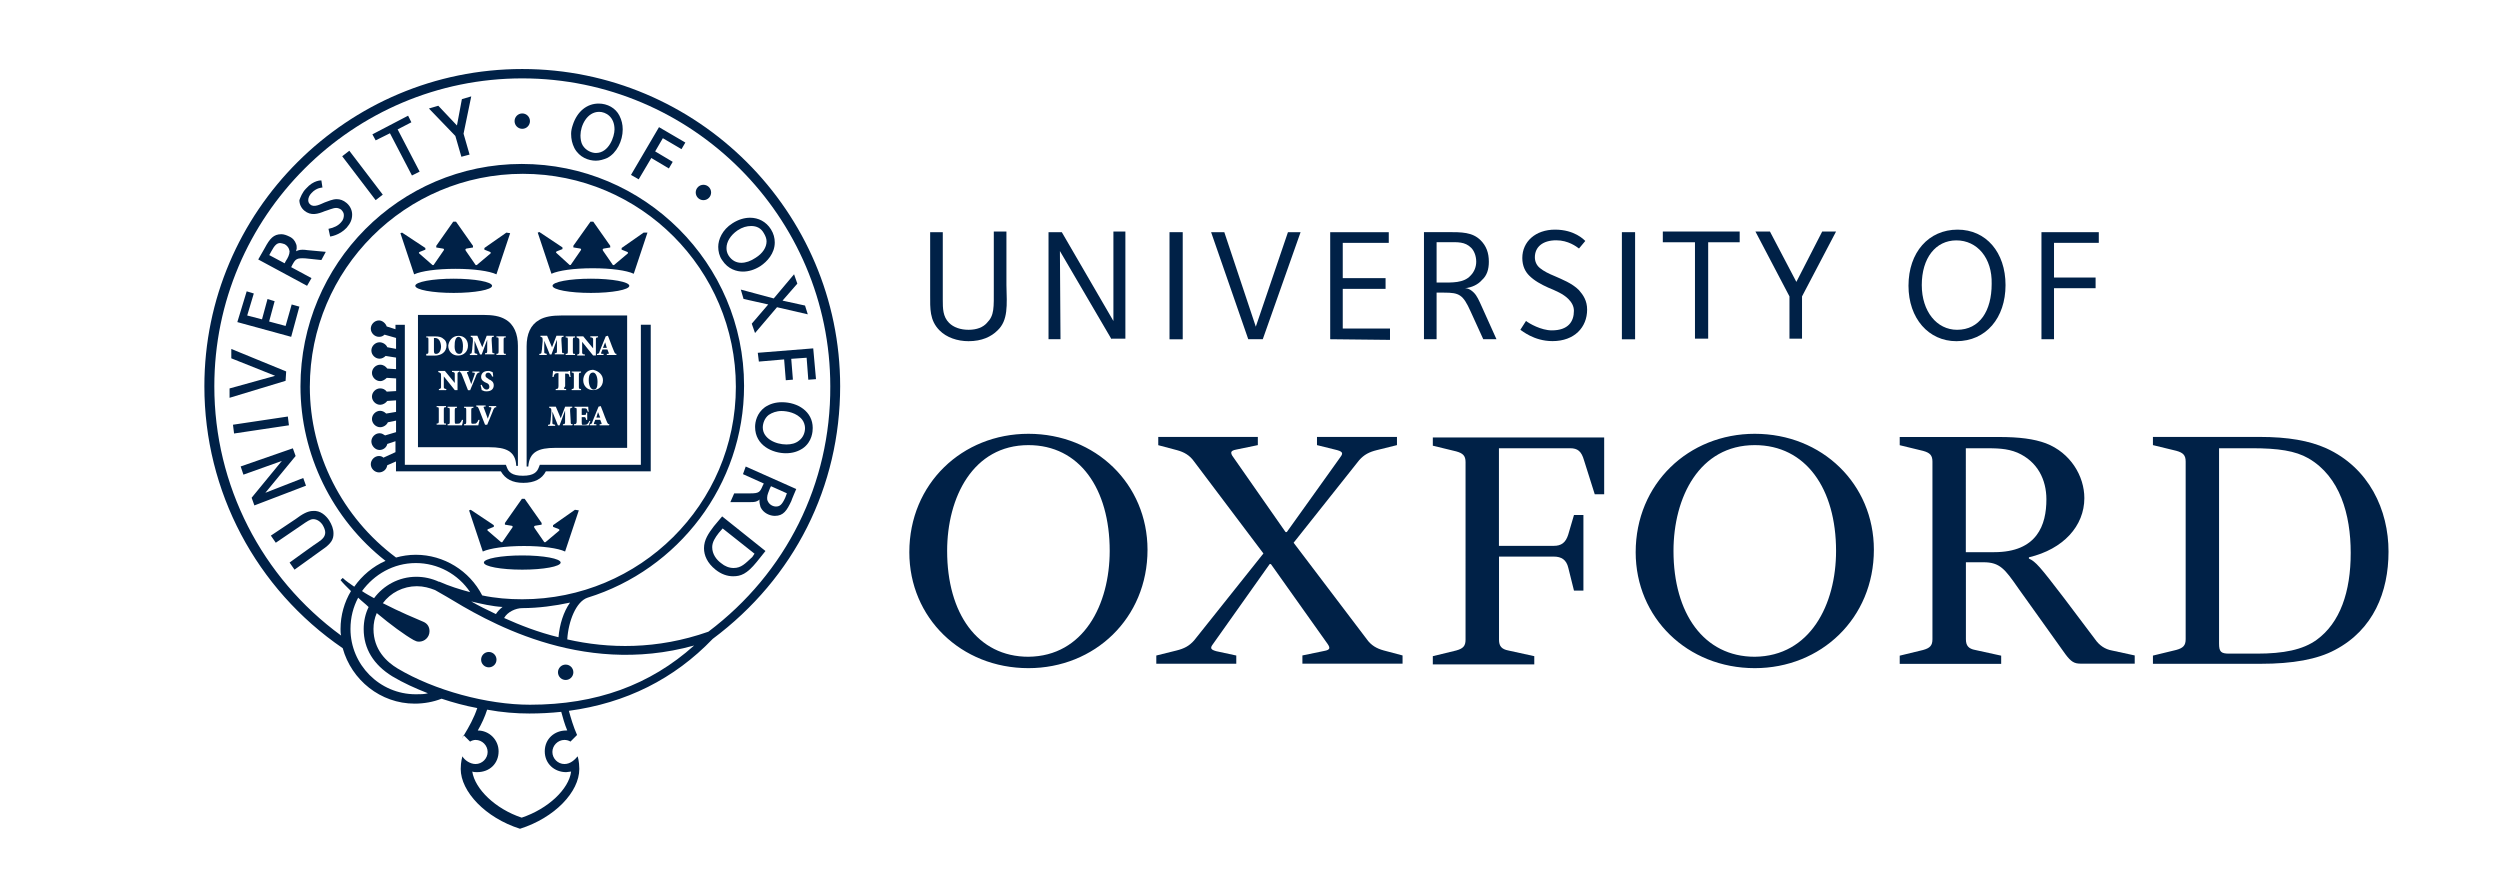 <?xml version="1.0" encoding="utf-8"?>
<!-- Generator: Adobe Illustrator 25.2.3, SVG Export Plug-In . SVG Version: 6.00 Build 0)  -->
<svg version="1.1" id="Capa_1" xmlns="http://www.w3.org/2000/svg" xmlns:xlink="http://www.w3.org/1999/xlink" x="0px" y="0px"
	 viewBox="0 0 3444.6 1227.8" style="enable-background:new 0 0 3444.6 1227.8;" xml:space="preserve">
<style type="text/css">
	.st0{fill-rule:evenodd;clip-rule:evenodd;fill:#59595B;stroke:#000000;stroke-width:8.067;stroke-miterlimit:33.89;}
	
		.st1{fill-rule:evenodd;clip-rule:evenodd;fill:#FFFFFF;stroke:#000000;stroke-width:4.021;stroke-linecap:round;stroke-linejoin:round;stroke-miterlimit:33.89;}
	.st2{fill:none;stroke:#000000;stroke-width:4.021;stroke-linecap:round;stroke-linejoin:round;stroke-miterlimit:33.89;}
	
		.st3{fill-rule:evenodd;clip-rule:evenodd;stroke:#000000;stroke-width:4.021;stroke-linecap:round;stroke-linejoin:round;stroke-miterlimit:33.89;}
	.st4{fill:none;stroke:#000000;stroke-width:20.155;stroke-miterlimit:33.89;}
	.st5{fill-rule:evenodd;clip-rule:evenodd;}
	.st6{fill-rule:evenodd;clip-rule:evenodd;fill:#FFFFFF;stroke:#000000;stroke-width:8.067;stroke-miterlimit:33.89;}
	.st7{fill-rule:evenodd;clip-rule:evenodd;fill:#FFFFFF;stroke:#000000;stroke-width:4.021;stroke-miterlimit:33.89;}
	.st8{fill-rule:evenodd;clip-rule:evenodd;fill:#FFFFFF;stroke:#000000;stroke-width:6.044;stroke-miterlimit:33.89;}
	.st9{fill:#002147;}
</style>
<g>
	<path class="st9" d="M1417,597.7c-91.1,0-164.1,68.6-164.1,163.2c0,90.3,71.2,159.7,164.1,159.7c91.1,0,164.1-68.6,164.1-163.2
		C1581,667.1,1509.8,597.7,1417,597.7z M1417,904.9c-70.3,0-112-59.9-112-145.8c0-73.8,35.6-145.8,112-145.8
		c70.3,0,112,59.9,112,145.8C1528.9,832.9,1493.3,904.1,1417,904.9z"/>
	<path class="st9" d="M2417.8,597.7c-91.1,0-164.1,68.6-164.1,163.2c0,90.3,71.2,159.7,164.1,159.7c91.1,0,164.1-68.6,164.1-163.2
		C2581.9,667.1,2510.7,597.7,2417.8,597.7z M2417.8,904.9c-70.3,0-112-59.9-112-145.8c0-73.8,35.6-145.8,112-145.8
		c70.3,0,112,59.9,112,145.8C2529.8,832.9,2494.2,904.1,2417.8,904.9z"/>
	<path class="st9" d="M2910,896.3c-9.5-1.7-17.4-6.9-23.4-15.6l-42.5-56.4c-33.9-44.3-39.1-50.3-48.6-54.7v-1.7
		c47.7-11.3,76.4-43.4,76.4-81.6c0-30.4-19.1-62.5-53-75.5c-16.5-6.1-36.5-8.7-65.1-8.7h-136.3v11.3l32.1,7.8
		c9.5,2.6,13,6.1,13,14.8v244.8c0,8.7-3.5,12.2-13,14.8l-32.1,7.8v11.3h139.8v-11.3l-35.6-7.8c-9.5-1.7-13-6.1-13-14.8V774.7h24.3
		c22.6,0,29.5,9.5,47.7,35.6l65.1,91.1c7.8,10.4,12.2,13,20.8,13h74.7v-11.3L2910,896.3z M2747.7,760.8h-39.1V617.6h23.4
		c19.1,0,33,0,47.7,6.1c27.8,12.2,39.9,37.3,39.9,64.2C2819.7,723.5,2806.7,760.8,2747.7,760.8z"/>
	<path class="st9" d="M2168.7,709.6h13v104.2h-13l-7.8-31.3c-2.6-11.3-9.5-15.6-20-15.6h-75.5v114.6c0,8.7,3.5,13,13,14.8l35.6,7.8
		v11.3h-139.8v-11.3l32.1-7.8c9.5-2.6,13-6.1,13-14.8V636.7c0-8.7-3.5-12.2-13-14.8l-32.1-7.8v-11.3h236.1V681h-13l-14.8-46.9
		c-3.5-12.2-8.7-16.5-19.1-16.5h-98.1v134.5h75.5c10.4,0,16.5-4.3,20-15.6L2168.7,709.6z"/>
	<path class="st9" d="M3205.1,617.6c-23.4-10.4-52.1-15.6-92-15.6h-146.7v11.3l32.1,7.8c9.5,2.6,13,6.1,13,14.8v244.8
		c0,8.7-3.5,12.2-13,14.8l-32.1,7.8v11.3h148.4c44.3,0,78.1-6.1,102.4-19.1c53-27.8,73.8-79.9,73.8-135.4
		C3291.1,702.7,3264.2,644.5,3205.1,617.6z M3192.1,881.5c-19.1,13.9-46,19.1-82.5,19.1h-38.2c-11.3,0-13.9-2.6-13.9-13.9V617.6
		h45.1c36.5,0,59.9,3.5,78.1,13.9c43.4,25.2,58.2,77.3,58.2,130.2C3239,815.5,3224.2,858.1,3192.1,881.5z"/>
	<path class="st9" d="M1703.4,903.2v11.3h-110.2v-11.3l27.8-6.9c10.4-2.6,17.4-6.1,24.3-13.9l95.5-119.8l-95.5-126.7
		c-6.1-8.7-13.9-13-23.4-15.6l-26-6.9V602h137.2v11.3l-29.5,6.1c-10.4,1.7-7.8,6.1-2.6,13l70.3,100.7h1.7l72-100.7
		c5.2-6.9,6.9-9.5-2.6-12.2l-27.8-6.9V602h110.2v11.3l-27.8,6.9c-10.4,2.6-17.4,6.1-24.3,13.9l-90.3,113.7l100.7,132.8
		c6.1,8.7,13.9,13,23.4,15.6l26,6.9v11.3h-138v-11.3l29.5-6.1c10.4-1.7,8.7-5.2,3.5-12.2l-76.4-107.6h-1.7L1673,885
		c-5.2,6.9-6.9,9.5,2.6,12.2L1703.4,903.2z"/>
	<path class="st9" d="M1374.4,455.3c-8.7,8.7-21.7,14.8-39.9,14.8c-15.6,0-30.4-5.2-39.9-14.8c-13.9-13.9-13-30.4-13-48.6v-86.8
		h17.4v92.9c0,12.2,0,23.4,8.7,32.1c6.1,6.1,15.6,9.5,26.9,9.5c11.3,0,20-3.5,25.2-9.5c10.4-10.4,9.5-20.8,9.5-47.7V319h17.4v73.8
		C1387.4,420.6,1389.2,441.4,1374.4,455.3L1374.4,455.3z"/>
	<polygon class="st9" points="1531.5,467.4 1460.4,345.9 1461.2,467.4 1444.7,467.4 1444.7,319.9 1463,319.9 1534.1,442.3 
		1534.1,319 1550.6,319 1550.6,466.6 1531.5,466.6 	"/>
	<rect x="1611.4" y="319.9" class="st9" width="18.2" height="147.6"/>
	<polygon class="st9" points="1739.9,467.4 1719.9,467.4 1668.7,319.9 1686.9,319.9 1730.3,450.1 1774.6,319.9 1792,319.9 	"/>
	<polygon class="st9" points="1832.8,467.4 1832.8,319.9 1913.5,319.9 1913.5,334.6 1850.1,334.6 1850.1,383.2 1909.1,383.2 
		1909.1,398 1850.1,398 1850.1,452.7 1915.2,452.7 1915.2,468.3 	"/>
	<path class="st9" d="M2042,423.2c-4.3-9.5-6.9-15.6-11.3-20c-2.6-2.6-6.9-6.1-12.2-6.1c9.5-0.9,18.2-5.2,23.4-11.3
		c6.9-6.1,9.5-14.8,9.5-25.2c0-12.2-3.5-21.7-11.3-29.5c-11.3-11.3-26-11.3-46-11.3h-32.1v147.6h17.4v-64.2h10.4
		c20.8,0,26,2.6,36.5,26l17.4,38.2h18.2L2042,423.2z M1985.5,389.3h-6.1v-55.6h16.5c12.2,0,22.6-0.9,31.2,7.8h0
		c3.5,3.5,6.9,10.4,6.9,19.1c0,6.9-2.6,13.9-7.8,19.1C2016.8,390.2,2000.3,389.3,1985.5,389.3z"/>
	<rect x="2234.7" y="319.9" class="st9" width="18.2" height="147.6"/>
	<polygon class="st9" points="2353.6,333.8 2353.6,466.6 2335.4,466.6 2335.4,333.8 2291.1,333.8 2291.1,319 2397,319 2397,333.8 	
		"/>
	<polygon class="st9" points="2482.9,408.4 2482.9,466.6 2465.6,466.6 2465.6,408.4 2418.7,319 2438.7,319 2475.1,388.4 2510.7,319 
		2529.8,319 	"/>
	<path class="st9" d="M2697.3,316.4c-39.9,0-67.7,31.2-67.7,77.3c0,45.1,27.8,76.4,66,76.4c40.8,0,67.7-32.1,67.7-77.3
		S2736.4,316.4,2697.3,316.4z M2696.5,454.4c-27.8,0-48.6-25.2-48.6-61.6c0-37.3,19.1-61.6,47.7-61.6v0c28.6,0,49.5,24.3,48.6,59.9
		C2744.2,428.4,2727.7,454.4,2696.5,454.4z"/>
	<polygon class="st9" points="2830.1,333.8 2830.1,382.4 2887.4,382.4 2887.4,397.1 2830.1,397.1 2830.1,467.4 2812.8,467.4 
		2812.8,319.9 2891.8,319.9 2891.8,334.6 2830.1,334.6 	"/>
	<path class="st9" d="M2097.5,355.5c0-22.6,18.2-39.1,45.1-39.1c26.9,0,39.9,13.9,41.7,15.6l-8.7,10.4c-3.5-2.6-14.8-11.3-31.3-11.3
		c-19.1,0-29.5,9.5-29.5,23.4c0,6.1,2.6,11.3,6.9,14.8c5.2,4.3,12.2,7.8,20.8,11.3c9.5,4.3,23.4,9.5,33,19.1
		c6.1,6.9,11.3,14.8,11.3,26.9c0,24.3-17.4,43.4-47.7,43.4c-26,0-42.5-14.8-44.3-15.6l7.8-12.2c4.3,3.5,20.8,13,35.6,13
		c22.6,0,30.4-12.2,30.4-26.9c0-6.9-3.5-12.2-7.8-16.5c-6.9-6.9-17.4-11.3-27.8-15.6c-9.5-4.3-19.1-9.5-26-16.5
		C2101.8,374.6,2097.5,366.7,2097.5,355.5L2097.5,355.5z"/>
</g>
<g>
	<path class="st9" d="M883,447.5v192.9H743.8l-1.5,3.8c-2.3,6.1-6.8,11.3-21.9,11.3s-19.7-5.3-21.9-11.3l-1.5-3.8H557.8V447.5h-12.9
		v6.1l-12.1-3.8c-1.5-4.5-6.1-8.3-10.6-8.3c-6.1,0-11.3,5.3-11.3,11.3c0,6.1,5.3,11.3,11.3,11.3c3,0,5.3-0.8,7.6-3l15.9,4.5v15.1
		l-12.1-2.3c-1.5-3.8-6.1-6.8-10.6-6.8c-6.1,0-11.3,5.3-11.3,11.3c0,6.1,5.3,11.3,11.3,11.3c3,0,6.1-1.5,8.3-3.8l14.4,2.3v15.9
		l-12.1-0.8c-2.3-3-5.3-5.3-9.8-5.3c-6.1,0-11.3,5.3-11.3,11.3s5.3,11.3,11.3,11.3c3.8,0,6.8-2.3,9.1-4.5l12.9,0.8v17.4l-12.9,0.8
		c-2.3-3-5.3-4.5-9.1-4.5c-6.1,0-11.3,5.3-11.3,11.3s5.3,11.3,11.3,11.3c3.8,0,7.6-2.3,9.8-5.3l12.1-0.8v15.9l-13.6,2.3
		c-2.3-2.3-5.3-3.8-8.3-3.8c-6.1,0-11.3,5.3-11.3,11.3s5.3,11.3,11.3,11.3c4.5,0,9.1-3,10.6-6.8l11.3-2.3v15.9l-15.1,4.5
		c-2.3-1.5-4.5-3-7.6-3c-6.1,0-11.3,5.3-11.3,11.3S516.9,620,523,620c5.3,0,9.8-3.8,10.6-8.3l11.3-3.8V623l-16.6,7.6
		c-1.5-1.5-3.8-2.3-6.1-2.3c-6.1,0-11.3,5.3-11.3,11.3c0,6.1,5.3,11.3,11.3,11.3c5.3,0,10.6-3.8,11.3-9.8l12.1-5.3v13.6h144.5
		c6.1,10.6,15.9,15.9,31,15.9s25.7-5.3,31-15.9h144.5v-202H883z"/>
	<ellipse class="st9" cx="625.1" cy="393.8" rx="52.9" ry="9.8"/>
	<path class="st9" d="M697.7,320.5l-30.3,21.2v2.3l7.6,3c1.5,0.8,1.5,1.5,0.8,2.3l-18.9,15.9h-1.5l-13.6-19.7
		c-0.8-1.5-0.8-2.3,0.8-3l9.1-1.5v-2.3l-23.4-33.3h-3.8l-23.4,33.3v2.3l9.1,1.5c1.5,0,2.3,1.5,0.8,3l-13.6,19.7h-1.5l-18.2-15.9
		c-0.8-0.8-0.8-1.5,0.8-2.3l7.6-3v-2.3L554,320.5l-2.3,0.8l18.9,56.7c9.8-4.5,31-7.6,56.7-7.6c25.7,0,46.9,3,56.7,7.6l18.9-56.7
		L697.7,320.5z"/>
	<ellipse class="st9" cx="719.6" cy="775.1" rx="52.9" ry="9.8"/>
	<path class="st9" d="M792.2,702.4L762,723.6v2.3l7.6,3c1.5,0.8,1.5,1.5,0.8,2.3l-18.9,15.9h-1.5l-13.6-19.7c-0.8-1.5-0.8-2.3,0.8-3
		l9.1-1.5v-2.3l-23.4-33.3h-3.8l-23.4,33.3v2.3l9.1,1.5c1.5,0,2.3,1.5,0.8,3l-13.6,19.7h-1.5L672,731.2c-0.8-0.8-0.8-1.5,0.8-2.3
		l7.6-3v-2.3l-31.8-21.2l-2.3,0.8l18.9,56.7c9.8-4.5,31-7.6,56.7-7.6c25.7,0,46.9,3,56.7,7.6l18.9-56.7L792.2,702.4z"/>
	<ellipse class="st9" cx="814.2" cy="393.8" rx="52.9" ry="9.8"/>
	<path class="st9" d="M886.8,320.5l-30.3,21.2v2.3l7.6,3c1.5,0.8,1.5,1.5,0.8,2.3l-18.9,15.9h-1.5l-13.6-19.7
		c-0.8-1.5-0.8-2.3,0.8-3l9.1-1.5v-2.3l-23.4-33.3h-3.8L790,338.6v2.3l9.1,1.5c1.5,0,2.3,1.5,0.8,3l-13.6,19.7h-1.5l-18.2-16.6
		c-0.8-0.8-0.8-1.5,0.8-2.3l7.6-3v-2.3l-31.8-21.2l-2.3,0.8l18.9,56.7c9.8-4.5,31-7.6,56.7-7.6s46.9,3,56.7,7.6l18.9-56.7
		L886.8,320.5z M713.6,476.3c0-15.9-5.3-29.5-17.4-36.3c-7.6-4.5-17.4-6.1-30.3-6.1h-90v182.3h98.3c22.7,0,36.3,5.3,37.1,25.7h2.3
		V476.3z M647,487.6c2.3,0,3-0.8,3-2.3c0-1.5,0.8-3,0.8-6.8l0.8-8.3c0-5.3,0-5.3-3-6.1v-1.5h9.1l6.8,15.9l6.1-15.9h9.8v1.5
		c-3,0-3,0.8-3,4.5l0.8,13.6c0,4.5,0,4.5,3,4.5v1.5h-12.9v-1.5c3,0,3-0.8,3-4.5V468l-7.6,20.4h-2.3l-7.6-18.9v15.9
		c0,1.5,0.8,1.5,3.8,2.3v1.5h-9.8L647,487.6z M670.5,527.7c-3.8-1.5-7.6-3.8-7.6-8.3s3-8.3,9.8-8.3c1.5,0,2.3,0,3.8,0.8
		c0.8,0,1.5,0.8,2.3,0.8c0,1.5,0.8,3.8,0.8,6.1H678c-0.8-2.3-2.3-5.3-5.3-5.3c-2.3,0-3.8,1.5-3.8,3.8c0,2.3,1.5,3,3.8,4.5l0.8,0.8
		c3.8,1.5,6.8,3.8,6.8,8.3c0,5.3-3.8,8.3-9.8,8.3c-1.5,0-3,0-4.5-0.8c-1.5-0.8-2.3-0.8-2.3-0.8c0-1.5-0.8-3.8-1.5-6.8l1.5-0.8
		c0.8,2.3,3,6.8,6.8,6.8c2.3,0,3.8-1.5,3.8-3.8C674.2,530,672.7,528.5,670.5,527.7L670.5,527.7z M644,514.9
		c0.8,2.3,3.8,9.8,5.3,14.4c1.5-3.8,3.8-11.3,4.5-12.9c0.8-2.3,0.8-3-1.5-3h-1.5v-1.5h9.8v1.5c-2.3,0-3,0.8-4.5,3.8
		c0,0.8-5.3,12.9-8.3,20.4h-3c-3-7.6-6.8-17.4-8.3-21.2c-1.5-3.8-2.3-3.8-3.8-3.8v-1.5h12.9v1.5H644
		C643.2,513.3,643.2,514.1,644,514.9z M631.9,462.7c7.6,0,12.9,5.3,12.9,13.6s-6.1,13.6-13.6,13.6c-8.3,0-13.6-6.1-13.6-13.6
		C618.3,470.2,622.8,462.7,631.9,462.7L631.9,462.7z M587.3,489.1v-1.5c3,0,3-0.8,3-4.5v-13.6c0-4.5,0-4.5-3-4.5v-1.5h12.1
		c5.3,0,9.1,0.8,12.1,3.8c2.3,1.5,3.8,4.5,3.8,8.3c0,9.8-7.6,14.4-16.6,14.4h-11.3L587.3,489.1z M614.5,561c-3,0-3,0.8-3,4.5v13.6
		c0,4.5,0,4.5,3,4.5v1.5h-12.9v-1.5c3,0,3-0.8,3-4.5v-13.6c0-4.5,0-4.5-3-4.5v-1.5h12.9V561z M614.5,537.5h-9.8V536
		c1.5,0,3-0.8,3-2.3v-15.1c0-3,0-3.8-0.8-4.5s-1.5-0.8-3-1.5v-1.5h9.1l13.6,16.6v-5.3v-7.6c0-1.5-1.5-2.3-3.8-2.3v-1.5h10.6v1.5
		c-2.3,0-3,0.8-3,2.3v22.7h-3.8l-15.1-18.9v15.1c0,1.5,1.5,2.3,3.8,2.3L614.5,537.5z M636.4,586h-19.7v-1.5c3,0,3-0.8,3-4.5v-13.6
		c0-4.5,0-4.5-3-4.5v-1.5h12.9v1.5c-3,0-3,0.8-3,4.5v13.6c0,2.3,0,3,0.8,3.8h3c1.5,0,3,0,3.8-1.5c0.8-0.8,1.5-1.5,2.3-3.8h1.5
		C637.9,580.7,637.2,584.4,636.4,586L636.4,586z M659.1,586h-19.7v-1.5c3,0,3-0.8,3-4.5v-13.6c0-4.5,0-4.5-3-4.5v-1.5h12.9v1.5
		c-3,0-3,0.8-3,4.5v13.6c0,2.3,0,3,0.8,3.8h3c1.5,0,3,0,3.8-1.5c0.8-0.8,1.5-1.5,2.3-3.8h1.5C660.6,580.7,659.1,584.4,659.1,586
		L659.1,586z M684.1,561c-2.3,0-3,0.8-4.5,3.8c0,0.8-5.3,12.9-8.3,20.4h-3c-3-7.6-6.8-17.4-8.3-21.2c-1.5-3.8-2.3-3.8-3.8-3.8v-1.5
		h12.9v1.5h-1.5c-1.5,0-1.5,0.8-0.8,2.3c0.8,2.3,3.8,9.8,5.3,14.4c1.5-3.8,3.8-11.3,4.5-12.9c0.8-2.3,0.8-3-1.5-3h-1.5v-1.5h9.8
		L684.1,561z M696.9,464.9c-3,0-3,0.8-3,4.5v13.6c0,4.5,0,4.5,3,4.5v1.5h-12.9v-1.5c3,0,3-0.8,3-4.5v-13.6c0-4.5,0-4.5-3-4.5v-1.5
		h12.9V464.9z"/>
	<path class="st9" d="M599.4,465.7h-1.5v17.4c0,3.8,0.8,4.5,3,4.5c3.8,0,6.8-3.8,6.8-10.6C606.9,468,603.1,465.7,599.4,465.7
		L599.4,465.7z M632.6,487.6c3.8,0,5.3-3,5.3-10.6c0-8.3-3-12.9-6.1-12.9c-3,0-5.3,3.8-5.3,10.6
		C625.8,482.3,628.1,487.6,632.6,487.6z M824,567.8l-2.3,7.6h5.3L824,567.8z M833.8,471.7l-3,7.6h5.3L833.8,471.7z M811.2,523.9
		c0,7.6,3,12.9,6.8,12.9s5.3-3,5.3-10.6c0-8.3-3-12.9-6.1-12.9C813.4,513.3,811.2,516.4,811.2,523.9L811.2,523.9z"/>
	<path class="st9" d="M773.3,434.7c-12.1,0-22.7,1.5-30.3,6.1c-12.1,6.8-17.4,19.7-17.4,36.3v165.7h2.3
		c1.5-20.4,14.4-25.7,37.1-25.7h99.1V434.7L773.3,434.7z M794.5,463.4h9.1l13.6,16.6v-5.3v-7.6c0-1.5-1.5-2.3-3.8-2.3v-1.5H824v1.5
		c-2.3,0-3,0.8-3,2.3v22.7h-3.8L802.1,471v15.1c0,1.5,1.5,2.3,3.8,2.3v1.5h-10.6v-1.5c1.5,0,3-0.8,3-2.3V471c0-3,0-3.8-0.8-4.5
		c-0.8-0.8-1.5-0.8-3-1.5V463.4z M830.8,523.9c0,8.3-6.1,13.6-13.6,13.6c-8.3,0-13.6-6.1-13.6-13.6c0-6.8,4.5-14.4,13.6-14.4
		C824.8,511.1,830.8,516.4,830.8,523.9z M800.6,536v1.5h-12.9V536c3,0,3-0.8,3-4.5v-13.6c0-4.5,0-4.5-3-4.5v-1.5h12.9v1.5
		c-3,0-3,0.8-3,4.5v13.6C797.5,535.3,797.5,536,800.6,536z M779.4,487.6c3,0,3-0.8,3-4.5v-13.6c0-4.5,0-4.5-3-4.5v-1.5h12.9v1.5
		c-3,0-3,0.8-3,4.5v13.6c0,4.5,0,4.5,3,4.5v1.5h-12.9V487.6z M780.1,536v1.5h-14.4V536c3,0,3.8-0.8,3.8-4.5v-17.4h-0.8
		c-3,0-3.8,0.8-4.5,1.5s-0.8,1.5-1.5,3.8h-1.5c0-3,0.8-6.1,0.8-8.3h1.5c0.8,0.8,0.8,0.8,2.3,0.8h15.9c0.8,0,1.5,0,2.3-0.8h1.5
		c0,1.5,0,5.3,0.8,8.3h-1.5c-0.8-2.3-0.8-3.8-1.5-3.8c-0.8-0.8-2.3-0.8-3.8-0.8h-0.8v17.4C776.4,535.3,776.4,536,780.1,536
		L780.1,536z M752.9,489.1h-9.8v-1.5c2.3,0,3-0.8,3-2.3c0-1.5,0.8-3,0.8-6.8l0.8-8.3c0-5.3,0-5.3-3-6.1v-1.5h9.1l6.8,15.9l6.1-15.9
		h9.8v1.5c-3,0-3,0.8-3,4.5l0.8,13.6c0,4.5,0,4.5,3,4.5v1.5h-12.9v-1.5c3,0,3-0.8,3-4.5V468l-7.6,20.4h-2.3l-7.6-18.9v15.9
		c0,1.5,0.8,1.5,3.8,2.3L752.9,489.1z M788.5,586h-12.9v-1.5c3,0,3-0.8,3-4.5v-14.4l-7.6,20.4h-2.3l-7.6-18.9v15.9
		c0,1.5,0.8,1.5,3.8,2.3v1.5h-9.8v-1.5c2.3,0,3-0.8,3-2.3s0.8-3,0.8-6.8l0.8-8.3c0-5.3,0-5.3-3-6.1v-1.5h9.1l6.8,15.9l6.1-15.9h9.8
		v1.5c-3,0-3,0.8-3,4.5l0.8,13.6c0,4.5,0,4.5,3,4.5L788.5,586z M811.2,586h-20.4v-1.5c3,0,3.8-0.8,3.8-4.5v-13.6c0-4.5,0-4.5-3-4.5
		v-1.5h18.9c0,0.8,0,3.8,0.8,6.8h-1.5c-0.8-2.3-0.8-3-1.5-3.8s-2.3-0.8-3.8-0.8h-1.5c-1.5,0-1.5,0-1.5,1.5v7.6h2.3
		c3.8,0,3.8,0,3.8-3h1.5v9.8h-1.5c-0.8-3.8-0.8-3.8-3.8-3.8h-2.3v6.8c0,2.3,0,3,0.8,3.8h3c1.5,0,3,0,4.5-1.5
		c0.8-0.8,1.5-2.3,2.3-3.8h1.5C812.7,580.7,811.9,584.4,811.2,586L811.2,586z M839.1,586h-12.9v-1.5h1.5c1.5,0,1.5-0.8,0.8-2.3
		l-1.5-3.8h-6.8l-1.5,3.8c-0.8,1.5-0.8,2.3,1.5,2.3h1.5v1.5h-9.1v-1.5c2.3,0,3-0.8,3.8-3.8l8.3-20.4l3-0.8l3,7.6
		c1.5,4.5,3.8,9.8,5.3,13.6c1.5,3.8,2.3,3.8,3.8,3.8L839.1,586z M849,489.1h-12.9v-1.5h1.5c1.5,0,1.5-0.8,0.8-2.3l-1.5-3.8h-6.8
		l-1.5,3.8c-0.8,1.5-0.8,2.3,1.5,2.3h1.5v1.5h-9.1v-1.5c2.3,0,3-0.8,3.8-3.8l8.3-20.4l3-0.8l3,7.6c1.5,4.5,3.8,9.8,5.3,13.6
		c1.5,3.8,2.3,3.8,3.8,3.8L849,489.1z"/>
	<circle class="st9" cx="673.5" cy="908.9" r="10.6"/>
	<circle class="st9" cx="779.4" cy="926.3" r="10.6"/>
	<circle class="st9" cx="719.6" cy="166.9" r="10.6"/>
	<circle class="st9" cx="969.2" cy="265.2" r="10.6"/>
	<path class="st9" d="M453.4,716.8c3.8,6.1,6.1,12.1,6.1,18.2c0,7.6-2.3,13.6-15.9,22.7l-37.8,27.2l-6.8-9.8c0,0,38.6-28,39.3-28
		c6.8-4.5,9.8-8.3,9.8-13.6c0-3-1.5-6.8-3.8-10.6c-3.8-5.3-8.3-7.6-12.9-7.6c-3.8,0-8.3,3-15.9,8.3L380,747.8l-6.8-9.8l34-22.7
		c9.1-6.8,16.6-11.3,24.2-11.3C441.3,703.2,448.8,710,453.4,716.8L453.4,716.8z M331.6,642.7l71.9-25l3.8,10.6L365.6,679l52.2-20.4
		l3.8,10.6l-71.1,27.2l-3.8-10.6l41.6-50.7L335.4,654L331.6,642.7z M321,585.2l75.6-11.3l1.5,12.1l-75.6,11.3L321,585.2z
		 M318.7,493.7v-12.9l75.6,31l-0.8,12.9l-77.2,23.4v-12.9l62.8-17.4L318.7,493.7z M387.6,322.7c-10.6,0-15.9,6.1-22.7,18.9
		l-9.1,15.9l67.3,36.3l6.1-10.6l-28-15.1l1.5-3c4.5-8.3,6.1-9.8,18.2-9.1l21.9,2.3l6.1-11.3l-25-2.3c-5.3-0.8-9.1-0.8-12.1,0
		c-0.8,0-2.3,0.8-3.8,1.5c0-1.5,0.8-3,0.8-3.8c0-2.3,0-4.5-0.8-6.1c-1.5-4.5-4.5-8.3-9.8-10.6C395.1,324.2,391.3,322.7,387.6,322.7
		L387.6,322.7z M373.9,346.2c4.5-8.3,7.6-11.3,12.1-11.3c1.5,0,3.8,0.8,6.1,1.5c3,1.5,5.3,4.5,6.1,6.8c0,0.8,0.8,2.3,0.8,3
		c0,4.5-2.3,9.1-5.3,13.6l-1.5,3l-21.2-11.3L373.9,346.2z M471.5,215.3l9.8-7.6l46.1,60.5l-9.8,7.6L471.5,215.3z M513.1,185.1
		l49.2-25.7l4.5,9.1l-18.9,9.8l30.3,58.2l-10.6,5.3l-30.3-58.2l-19.7,9.8L513.1,185.1z M636.4,136.6l12.9-3.8l-10.6,51.4L647,213
		l-11.3,3l-8.3-28.7L591,149.5l12.9-3.8l25.7,27.2L636.4,136.6z M869.4,241l38.6-65.8l36.3,21.2l-5.3,9.1l-25.7-15.1l-10.6,18.2
		l24.2,14.4l-5.3,9.1l-24.2-14.4L880,247.1L869.4,241z M1066.1,411.2l28-33.3l4.5,12.9l-20.4,23.4l31,6.8l3.8,12.1l-42.4-9.8
		l-30.3,35.6l-4.5-12.9l22.7-26.5l-34-7.6l-3.8-12.9L1066.1,411.2z M1044.1,486.1l76.4-6.1l3.8,42.4l-10.6,0.8l-2.3-30.3l-21.2,1.5
		l2.3,28.7l-9.8,0.8l-2.3-28.7l-34.8,3L1044.1,486.1z M1077.4,554.2c-9.1,0-16.6,2.3-23.4,6.8c-11.3,8.3-13.6,20.4-13.6,27.2
		c0,25.7,24.2,36.3,42.4,36.3c9.1,0,16.6-2.3,23.4-6.8c12.9-9.1,13.6-23.4,13.6-28C1119.8,567,1099.3,554.2,1077.4,554.2
		L1077.4,554.2z M1083.5,612.4c-15.1,0-32.5-8.3-32.5-23.4c0-5.3,2.3-12.9,8.3-17.4c4.5-3,10.6-5.3,17.4-5.3
		c7.6,0,21.2,2.3,28.7,12.1c2.3,3,3.8,7.6,3.8,11.3c0,6.1-2.3,12.9-8.3,17.4C1096.3,610.9,1090.3,612.4,1083.5,612.4z M1033.5,300
		c-7.6,0-15.9,2.3-24.2,7.6c-14.4,9.1-19.7,22.7-19.7,32.5c0,6.1,1.5,12.9,5.3,18.2c8.3,12.9,20.4,15.9,28.7,15.9
		c7.6,0,15.9-2.3,24.2-7.6c9.1-6.1,19.7-17.4,19.7-32.5c0-6.1-1.5-12.1-5.3-18.2C1055.5,305.3,1044.9,300,1033.5,300z M1021.4,362.1
		c-6.8,0-12.9-3-17.4-9.8c-2.3-3.8-3-6.8-3-10.6c0-8.3,5.3-17.4,15.1-24.2c6.8-4.5,12.9-6.1,18.9-6.1c7.6,0,13.6,3,17.4,9.8
		c2.3,3.8,3.8,7.6,3.8,11.3c0,8.3-5.3,16.6-15.1,22.7C1034.3,359.8,1027.5,362.1,1021.4,362.1z M824.8,142.7
		c-15.9,0-29.5,10.6-35.6,29.5c-1.5,4.5-2.3,8.3-2.3,12.1c0,7.6,1.5,13.6,4.5,19.7c6.8,12.9,19.7,17.4,29.5,17.4
		c5.3,0,10.6-1.5,15.9-3.8c12.9-6.8,21.2-23.4,21.2-39.3c0-6.8-1.5-12.9-4.5-18.9C848.2,148.8,836.9,142.7,824.8,142.7L824.8,142.7z
		 M821,210.8c-5.3,0-13.6-3-18.2-10.6c-2.3-3.8-3-9.1-3-13.6c0-13.6,9.1-32.5,25.7-32.5c9.1,0,21.2,6.8,21.2,24.2
		C846.7,188.1,839.1,210.8,821,210.8L821,210.8z M401.9,419.5l10.6,3l-11.3,41.6L327,443.8l12.9-42.4l9.8,3l-9.1,30.3l20.4,5.3
		l7.6-28l9.8,3l-7.6,28l22.7,6.1L401.9,419.5z M421.6,259.9c10.6-12.1,21.2-11.3,21.2-11.3l1.5,9.8c0,0-8.3,0-15.1,7.6
		c-3,3-4.5,6.8-4.5,9.8c0,2.3,0.8,4.5,3,6.1c5.3,4.5,14.4-0.8,19.7-3c4.5-1.5,10.6-4.5,16.6-4.5c4.5,0,9.1,1.5,13.6,5.3
		c5.3,4.5,7.6,10.6,7.6,15.9c0,6.8-2.3,12.1-7.6,18.2c-9.8,10.6-22.7,12.1-22.7,12.1l-2.3-10.6c7.6-1.5,13.6-4.5,17.4-9.1
		c3-3,3.8-6.8,3.8-9.8s-1.5-5.3-3.8-7.6c-2.3-1.5-4.5-2.3-6.8-2.3c-4.5,0-10.6,3-15.9,4.5c-9.1,3.8-18.9,6.8-28-0.8
		c-4.5-3.8-6.8-9.1-6.8-14.4C414,272,416.3,265.2,421.6,259.9L421.6,259.9z M1023.7,653.3l28.7,12.9l-1.5,3
		c-3.8,9.1-5.3,10.6-17.4,10.6h-21.9l-5.3,12.1h25c5.3,0,9.1,0,12.1-1.5c0.8-0.8,2.3-0.8,3-2.3v2.3c0,3,0.8,5.3,1.5,8.3
		c3.8,8.3,12.9,12.1,19.7,12.1c12.1,0,16.6-7.6,22.7-20.4c0-0.8,6.8-16.6,6.8-16.6l-69.6-31L1023.7,653.3z M1069.1,697.9
		c-3.8,0-9.1-2.3-11.3-7.6c-0.8-1.5-0.8-3-0.8-4.5c0-4.5,2.3-8.3,3.8-12.9l1.5-3l21.9,9.8l-2.3,6.1
		C1077.4,695.6,1074.4,697.9,1069.1,697.9L1069.1,697.9z M983.6,725.1C976,735,970,744,970,755.4c0,9.8,4.5,20.4,15.9,29.5
		c7.6,6.1,15.9,9.1,24.2,9.1c10.6,0,18.9-3,32.5-19.7l12.1-15.1L995,711.5L983.6,725.1z M1010.8,782.6c-6.1,0-12.1-2.3-17.4-6.8
		c-6.1-4.5-12.1-12.1-12.1-21.9c0-6.8,3.8-12.9,9.1-19.7l5.3-6.1l43.9,34.8l-3,4.5C1026.7,776.6,1021.4,782.6,1010.8,782.6
		L1010.8,782.6z"/>
	<path class="st9" d="M1157.6,532.3c0-240.5-196.7-437.2-438-437.2s-438,195.9-438,437.2c0,144.5,71.1,279.1,190.6,360.8
		c12.1,43.9,52.2,76.4,99.1,76.4c12.9,0,25.7-2.3,37.1-6.8c15.9,5.3,32.5,9.8,49.2,12.9c-4.5,13.6-11.3,25.7-18.2,37.1s0,0-0.8,0
		l9.1,9.1c2.3-1.5,5.3-2.3,7.6-2.3c9.1,0,16.6,7.6,16.6,16.6s-7.6,16.6-16.6,16.6c-7.6,0-15.1-5.3-18.2-10.6c0,0-2.3,7.6-2.3,17.4
		c0,31,34,67.3,81.7,82.4c47.7-15.1,81.7-50.7,81.7-82.4c0-10.6-2.3-17.4-2.3-17.4c-3.8,4.5-9.8,10.6-18.2,10.6
		c-9.1,0-16.6-7.6-16.6-16.6s7.6-16.6,16.6-16.6c3,0,6.1,0.8,8.3,2.3l9.1-9.1c-5.3-12.1-8.3-22.7-11.3-33.3
		c78.7-10.6,145.2-43.9,198.2-99.1C1094.8,796.2,1157.6,669.9,1157.6,532.3L1157.6,532.3z M572.9,956.6c-49.9,0-90-40.8-90-90
		c0-15.9,3.8-30.3,10.6-43.1c4.5,4.5,9.8,8.3,14.4,12.9c-4.5,9.1-6.8,19.7-6.8,30.3c0,27.2,13.6,49.2,39.3,65.1
		c15.1,9.1,31.8,16.6,49.2,23.4C585,956.6,578.9,956.6,572.9,956.6z M719.6,825.7c-18.9,0-37.1-1.5-55.2-5.3
		c-17.4-34-52.9-56-91.5-56c-9.8,0-18.9,1.5-27.2,3.8C471.5,713,426.9,625.3,426.9,533c0-161.9,131.6-293.5,293.5-293.5
		s293.5,131.6,293.5,293.5S881.5,825.7,719.6,825.7L719.6,825.7z M785.4,830.3c-9.1,12.9-14.4,30.3-15.9,47.7
		c-28-6.8-52.9-16.6-74.9-26.5c4.5-8.3,15.9-13.6,25-13.6C742.3,837.8,764.3,834.8,785.4,830.3z M692.4,836.3
		c-3.8,3-6.8,6.1-9.1,9.8c-11.3-5.3-25-12.1-34-17.4C662.1,831.8,678.8,835.6,692.4,836.3z M572.9,775.8c30.3,0,58.2,15.1,74.9,40.1
		c-14.4-3.8-28.7-8.3-42.4-14.4h-0.8c-9.8-4.5-20.4-6.8-31-6.8c-24.2,0-45.4,12.1-58.2,29.5c-5.3-3-11.3-6.1-16.6-9.8
		C515.4,791.7,541.9,775.8,572.9,775.8L572.9,775.8z M780.1,1006.5c-15.9,0-29.5,11.3-29.5,28.7c0,17.4,13.6,28.7,29.5,28.7
		c2.3,0,4.5-0.8,6.8-0.8c-3,24.2-31.8,51.4-68.1,63.5c-36.3-12.1-64.3-39.3-68.1-63.5c2.3,0.8,4.5,0.8,6.8,0.8
		c17.4,0,29.5-12.1,29.5-28.7c0-15.9-12.9-28.7-28.7-28.7c5.3-9.1,9.8-18.9,12.9-28.7c20.4,3.8,40.1,5.3,58.2,5.3
		c15.1,0,29.5-0.8,43.9-2.3c2.3,8.3,4.5,16.6,8.3,25.7L780.1,1006.5z M730.2,971c-59,0-131.6-19.7-182.3-49.9
		c-15.1-9.1-33.3-25.7-33.3-54.5c0-7.6,1.5-15.1,4.5-21.9c18.9,15.9,38.6,30.3,50.7,37.1c3,1.5,4.5,2.3,7.6,2.3
		c7.6,0,14.4-6.1,14.4-14.4c0-6.1-3-10.6-8.3-12.9c-10.6-4.5-32.5-13.6-56-25.7c10.6-14.4,28-23.4,46.9-23.4c9.1,0,17.4,2.3,25,5.3
		l15.9,9.1c51.4,31,183.1,111.2,341.1,67.3C895.9,943.7,821.7,971,730.2,971z M976,870.4c-71.1,25-137.7,23.4-194.4,10.6
		c1.5-25,12.1-52.2,28-57.5c124.8-38.6,215.6-155.1,215.6-292c0-168.7-137.7-305.6-306.3-305.6S414,363.6,414,532.3
		c0,93.8,43.9,183.1,117.2,240.5c-17.4,7.6-32.5,20.4-43.1,35.6c-5.3-3.8-11.3-7.6-15.9-12.1l-3,3c3,3.8,8.3,9.1,14.4,15.1
		c-9.1,15.1-14.4,33.3-14.4,52.2c0,3,0,6.1,0.8,9.1c-109.7-80.2-174.7-207.3-174.7-343.4c0-234.5,190.6-424.3,424.3-424.3
		S1144,298.5,1144,532.3C1144.7,666.1,1083.5,789.4,976,870.4L976,870.4z"/>
</g>
</svg>
